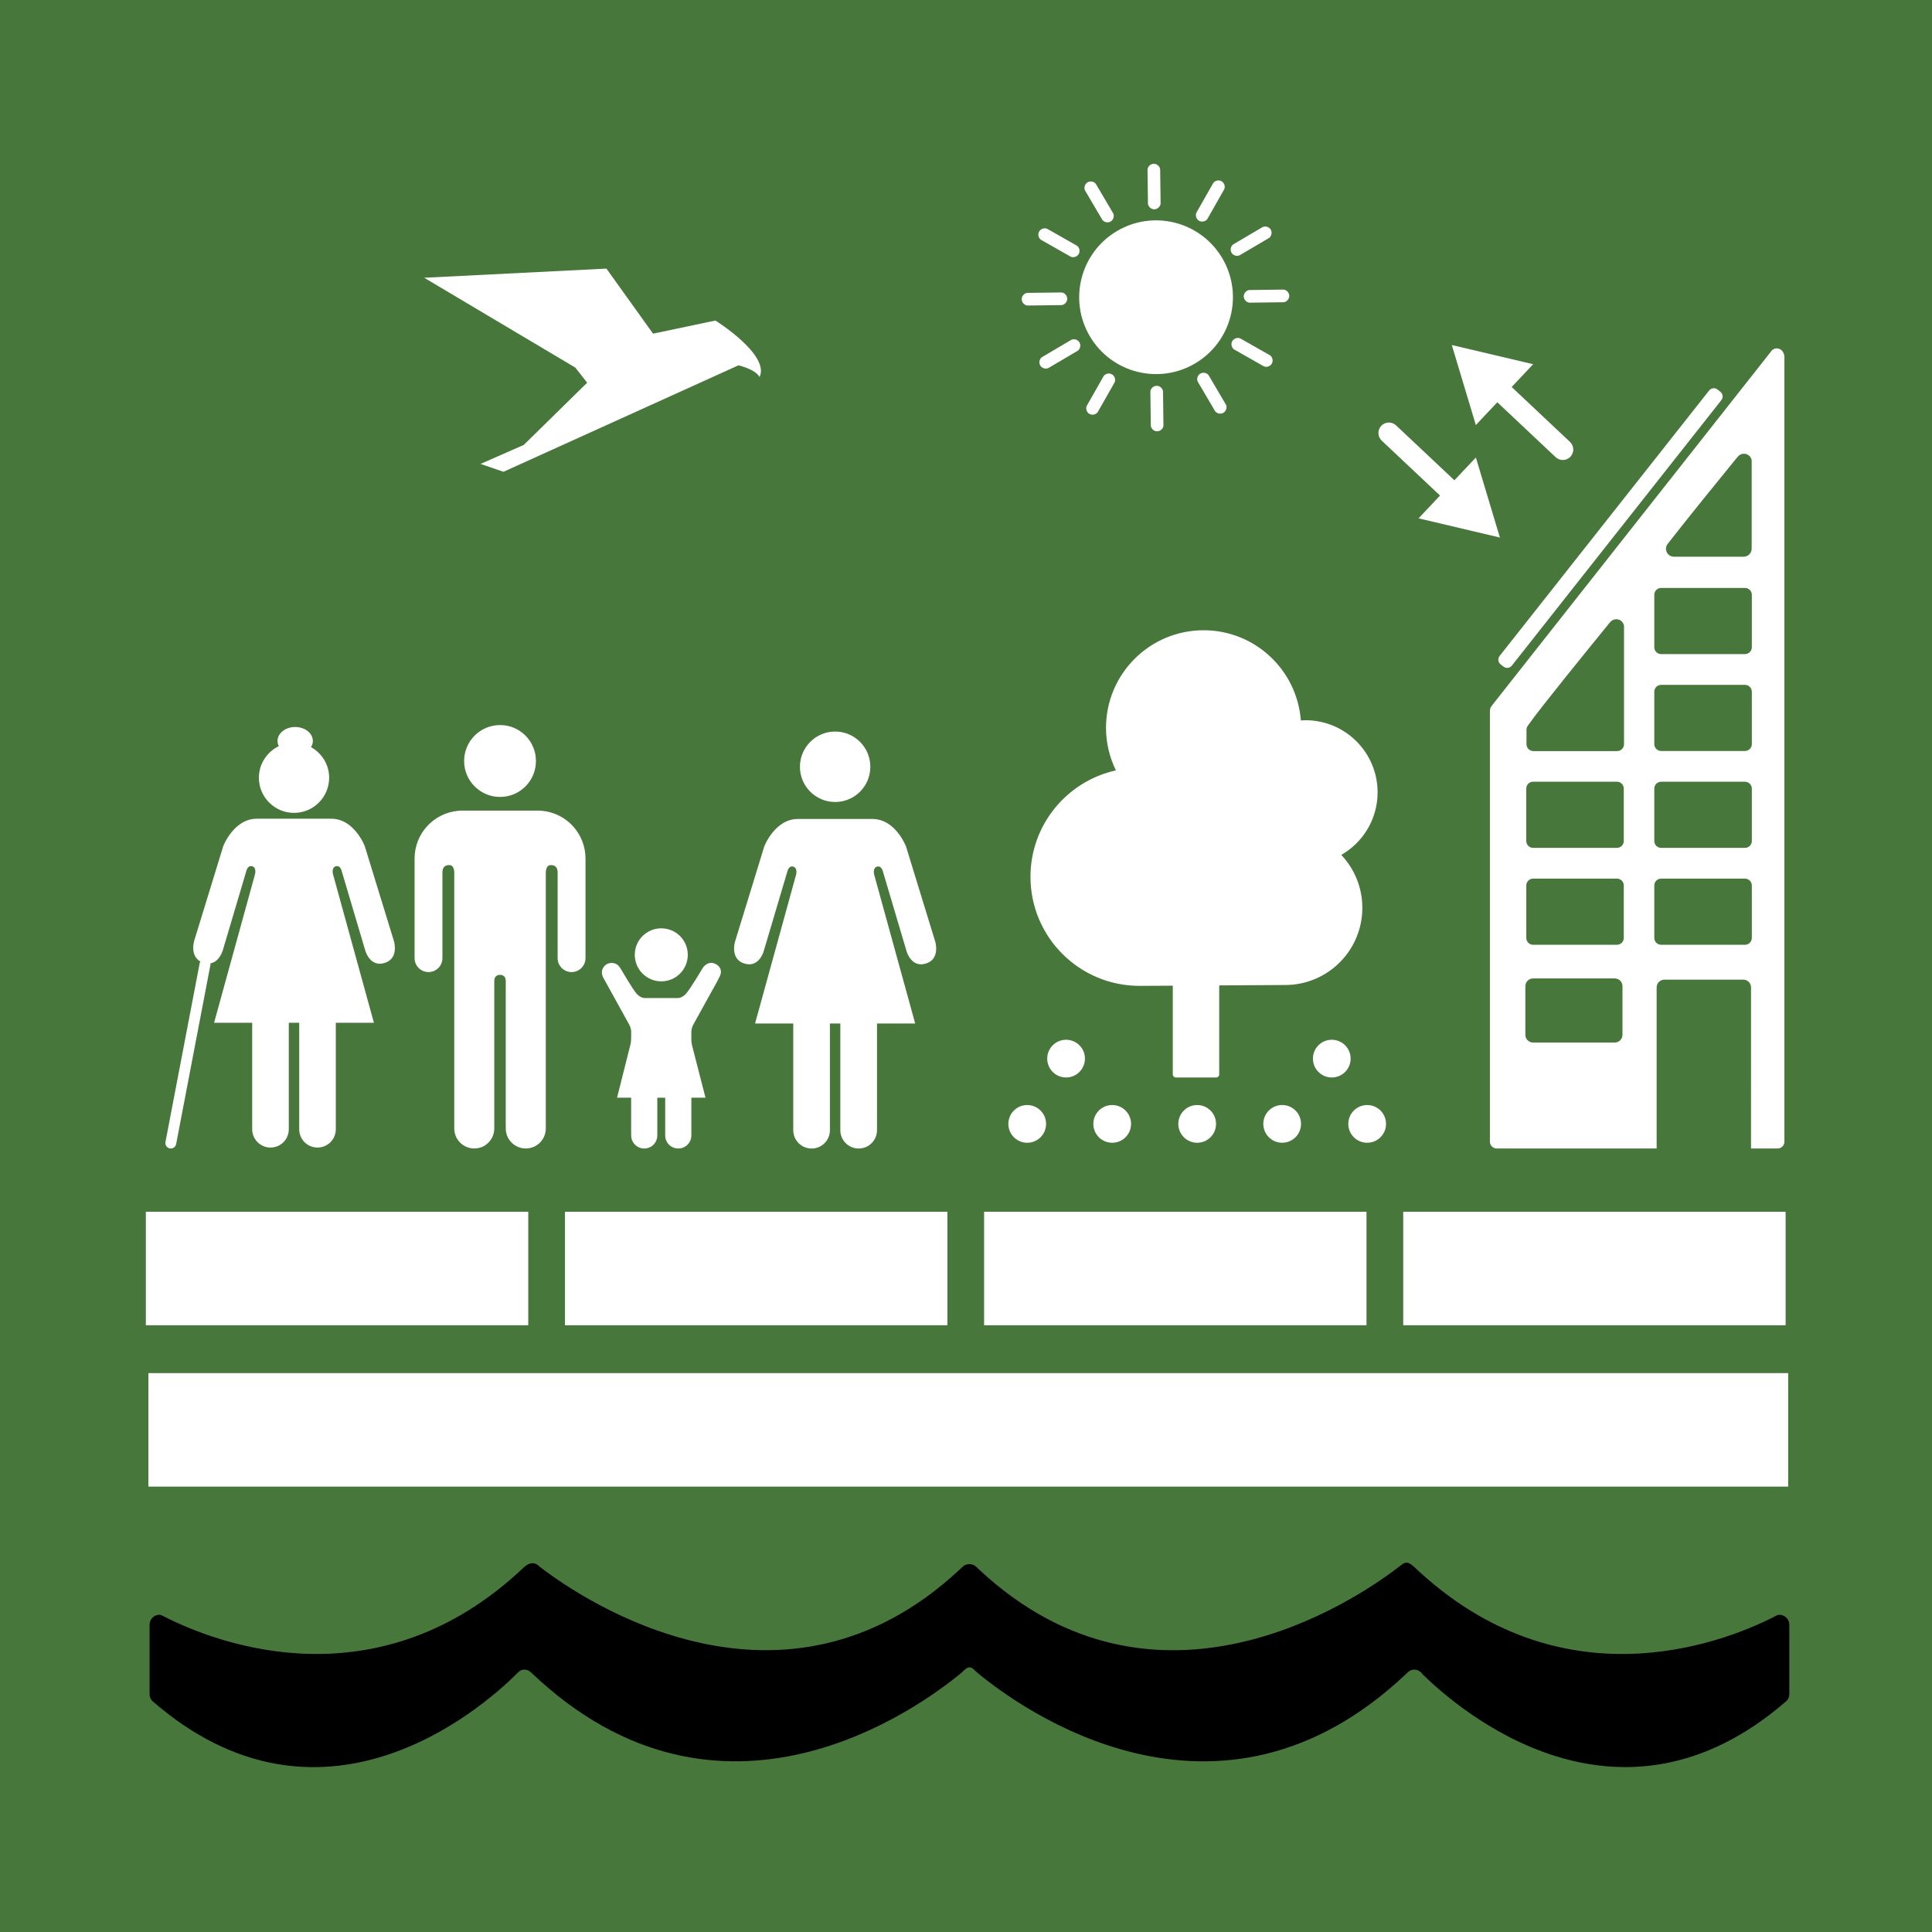 <?xml version="1.0" encoding="utf-8"?>
<!-- Generator: Adobe Illustrator 24.0.1, SVG Export Plug-In . SVG Version: 6.00 Build 0)  -->
<svg version="1.1" id="TARGETS" xmlns="http://www.w3.org/2000/svg" xmlns:xlink="http://www.w3.org/1999/xlink" x="0px" y="0px"
	 viewBox="0 0 94.847 94.847" style="enable-background:new 0 0 94.847 94.847;" xml:space="preserve">
<style type="text/css">
	.st0{fill:#48773C;}
	.st1{fill:#FFFFFF;}
</style>
<rect class="st0" width="94.847" height="94.847"/>
<g>
	<g>
		<path class="st1" d="M55.944,48.399c0.064,0,0.733-0.004,1.631-0.009v4.357c0,0.083,0.066,0.149,0.148,0.149h1.982
			c0.082,0,0.149-0.066,0.149-0.149v-4.371c1.667-0.01,3.235-0.019,3.235-0.019c2.095,0,3.792-1.697,3.792-3.791
			c0-1.006-0.394-1.917-1.034-2.596c1.064-0.611,1.783-1.756,1.783-3.071c0-1.956-1.586-3.541-3.541-3.541
			c-0.077,0-0.151,0.007-0.227,0.011c-0.187-2.475-2.249-4.428-4.773-4.428c-2.646,0-4.792,2.145-4.792,4.791
			c0,0.75,0.178,1.456,0.485,2.088c-2.398,0.531-4.193,2.667-4.193,5.224C50.589,46.002,52.986,48.399,55.944,48.399z"/>
		<path class="st1" d="M49.503,55.175c0,0.511,0.414,0.926,0.926,0.926c0.511,0,0.926-0.414,0.926-0.926
			c0-0.511-0.415-0.926-0.926-0.926C49.917,54.249,49.503,54.663,49.503,55.175z"/>
		<path class="st1" d="M53.675,55.175c0,0.511,0.414,0.926,0.926,0.926s0.926-0.414,0.926-0.926c0-0.511-0.414-0.926-0.926-0.926
			S53.675,54.663,53.675,55.175z"/>
		<path class="st1" d="M57.847,55.175c0,0.511,0.414,0.926,0.926,0.926c0.511,0,0.926-0.414,0.926-0.926
			c0-0.511-0.414-0.926-0.926-0.926C58.262,54.249,57.847,54.663,57.847,55.175z"/>
		<path class="st1" d="M62.945,56.1c0.511,0,0.926-0.414,0.926-0.926c0-0.511-0.414-0.926-0.926-0.926
			c-0.511,0-0.926,0.414-0.926,0.926C62.02,55.686,62.434,56.1,62.945,56.1z"/>
		<path class="st1" d="M66.192,55.175c0,0.511,0.414,0.926,0.926,0.926c0.511,0,0.926-0.415,0.926-0.926
			c0-0.511-0.414-0.926-0.926-0.926C66.607,54.249,66.192,54.663,66.192,55.175z"/>
		<path class="st1" d="M51.411,51.97c0,0.511,0.414,0.926,0.926,0.926c0.511,0,0.926-0.415,0.926-0.926
			c0-0.511-0.415-0.926-0.926-0.926C51.825,51.045,51.411,51.459,51.411,51.97z"/>
		<path class="st1" d="M65.381,52.896c0.511,0,0.925-0.415,0.925-0.926c0-0.511-0.414-0.926-0.925-0.926
			c-0.511,0-0.926,0.414-0.926,0.926C64.455,52.482,64.869,52.896,65.381,52.896z"/>
	</g>
	<path class="st1" d="M36.252,17.935l-11.535,5.226l-1.125-0.386l2.122-0.933l3.111-3.054l-0.58-0.741l-7.419-4.411l8.945-0.45
		l2.289,3.195l3.062-0.645c0,0,2.686,1.679,2.168,2.772C37.064,18.114,36.252,17.935,36.252,17.935z"/>
	<g>
		<g>
			<path class="st1" d="M73.144,34.887v21.16c0,0.186,0.151,0.336,0.338,0.336h7.847v-0.327h0v-7.583c0-0.21,0.17-0.379,0.379-0.379
				h3.876c0.21,0,0.379,0.17,0.379,0.379l-0.001,7.91h1.303c0.187,0,0.337-0.15,0.337-0.336V17.508c0-0.05-0.013-0.099-0.033-0.141
				c-0.046-0.151-0.18-0.264-0.346-0.264c-0.075,0-0.139,0.028-0.197,0.065c-0.009,0.006-0.017,0.01-0.026,0.017l-0.116,0.147
				l-3.25,4.123l-0.637,0.808l-4.403,5.585l-3.503,4.443l-1.768,2.243l-0.063,0.084C73.192,34.687,73.147,34.781,73.144,34.887z
				 M85.992,26.942c0,0.21-0.167,0.378-0.375,0.388c-0.006,0-0.011,0.003-0.017,0.003c-0.006,0-0.011-0.003-0.017-0.003h-3.388
				c-0.006,0-0.011,0.003-0.017,0.003s-0.011-0.003-0.017-0.003c-0.207-0.009-0.374-0.178-0.374-0.388
				c0-0.087,0.028-0.168,0.076-0.233l0.097-0.122c0.928-1.191,2.492-3.116,3.254-4.05l0.1-0.119
				c0.072-0.087,0.181-0.143,0.304-0.143c0.189,0,0.34,0.136,0.376,0.315V26.942z M81.214,43.471c0-0.188,0.151-0.337,0.34-0.337
				h4.111c0.185,0,0.337,0.149,0.337,0.337v2.574c0,0.187-0.153,0.337-0.337,0.337h-4.111c-0.188,0-0.34-0.15-0.34-0.337V43.471z
				 M81.214,38.714c0-0.187,0.151-0.337,0.34-0.337h4.111c0.185,0,0.337,0.15,0.337,0.337v2.575c0,0.185-0.153,0.336-0.337,0.336
				h-4.111c-0.188,0-0.34-0.151-0.34-0.336V38.714z M81.214,33.958c0-0.187,0.151-0.337,0.34-0.337h4.111
				c0.185,0,0.337,0.15,0.337,0.337v2.574c0,0.186-0.153,0.336-0.337,0.336h-4.111c-0.188,0-0.34-0.15-0.34-0.336V33.958z
				 M81.214,29.201c0-0.188,0.151-0.338,0.34-0.338h4.111c0.185,0,0.337,0.15,0.337,0.338v2.574c0,0.187-0.153,0.337-0.337,0.337
				h-4.111c-0.188,0-0.34-0.15-0.34-0.337V29.201z M79.727,36.536c0,0.187-0.153,0.337-0.337,0.337h-4.111
				c-0.188,0-0.34-0.15-0.34-0.337v-0.713c0.002-0.045,0.01-0.087,0.026-0.126c0.007-0.014,0.008-0.02,0.021-0.039
				c0.008-0.016,0.02-0.031,0.03-0.045c0.01-0.016,0.026-0.037,0.038-0.055c0.525-0.753,2.898-3.674,3.894-4.896l0.1-0.12
				c0.072-0.087,0.181-0.143,0.303-0.143c0.189,0,0.34,0.138,0.376,0.316V36.536z M75.266,38.376h4.112
				c0.187,0,0.337,0.15,0.337,0.337v2.575c0,0.185-0.15,0.336-0.337,0.336h-4.112c-0.187,0-0.337-0.151-0.337-0.336v-2.575
				C74.929,38.527,75.079,38.376,75.266,38.376z M79.716,46.045c0,0.187-0.15,0.337-0.337,0.337h-4.112
				c-0.187,0-0.337-0.15-0.337-0.337v-2.574c0-0.188,0.15-0.337,0.337-0.337h4.112c0.187,0,0.337,0.149,0.337,0.337V46.045z
				 M74.884,48.413c0-0.209,0.17-0.379,0.379-0.379h4.01c0.21,0,0.379,0.17,0.379,0.379v2.389c0,0.21-0.17,0.379-0.379,0.379h-4.01
				c-0.21,0-0.379-0.17-0.379-0.379V48.413z"/>
			<path class="st1" d="M73.668,32.614l0.141,0.111c0.127,0.1,0.311,0.078,0.411-0.048l10.286-13.033
				c0.1-0.127,0.078-0.311-0.048-0.411l-0.141-0.111c-0.127-0.1-0.311-0.078-0.411,0.048L73.62,32.203
				C73.52,32.33,73.541,32.514,73.668,32.614z"/>
		</g>
	</g>
	<g>
		<g>
			<path class="st1" d="M54.838,11.341c-1.796,1.058-2.393,3.372-1.335,5.167c1.058,1.795,3.372,2.393,5.167,1.334
				c1.796-1.059,2.394-3.372,1.335-5.167C58.947,10.88,56.634,10.283,54.838,11.341z"/>
			<path class="st1" d="M60.18,19.857l-0.839-1.424c-0.07-0.119-0.267-0.179-0.415-0.092c-0.148,0.087-0.19,0.288-0.12,0.407
				l0.839,1.424c0.071,0.12,0.268,0.181,0.415,0.094C60.208,20.179,60.251,19.977,60.18,19.857z"/>
			<path class="st1" d="M54.525,10.875c0.148-0.087,0.19-0.29,0.12-0.409l-0.839-1.424c-0.07-0.119-0.267-0.179-0.415-0.092
				c-0.148,0.087-0.19,0.288-0.12,0.407l0.839,1.424C54.181,10.901,54.377,10.962,54.525,10.875z"/>
			<path class="st1" d="M52.993,16.808c-0.087-0.147-0.288-0.19-0.407-0.12l-1.424,0.839c-0.12,0.071-0.181,0.268-0.094,0.415
				c0.087,0.148,0.29,0.19,0.41,0.12l1.424-0.839C53.02,17.153,53.08,16.955,52.993,16.808z"/>
			<path class="st1" d="M60.458,12.407c0.087,0.148,0.29,0.19,0.41,0.119l1.424-0.839c0.119-0.07,0.179-0.268,0.092-0.415
				c-0.087-0.147-0.288-0.19-0.407-0.12l-1.424,0.839C60.433,12.063,60.372,12.26,60.458,12.407z"/>
			<path class="st1" d="M57.117,20.879l-0.021-1.653c-0.002-0.138-0.143-0.288-0.315-0.286c-0.171,0.002-0.308,0.155-0.306,0.294
				l0.021,1.652c0.002,0.139,0.142,0.291,0.313,0.288C56.981,21.173,57.118,21.019,57.117,20.879z"/>
			<path class="st1" d="M56.977,9.979l-0.021-1.652c-0.002-0.138-0.143-0.288-0.315-0.286c-0.171,0.002-0.308,0.155-0.306,0.294
				l0.021,1.653c0.002,0.139,0.142,0.29,0.313,0.288C56.841,10.273,56.979,10.118,56.977,9.979z"/>
			<path class="st1" d="M52.393,14.663c-0.002-0.171-0.155-0.307-0.294-0.306l-1.653,0.021c-0.14,0.002-0.291,0.142-0.288,0.314
				c0.002,0.171,0.157,0.309,0.296,0.307l1.652-0.021C52.246,14.976,52.396,14.835,52.393,14.663z"/>
			<path class="st1" d="M61.355,14.859l1.652-0.021c0.138-0.002,0.289-0.143,0.286-0.315c-0.002-0.171-0.155-0.307-0.294-0.306
				l-1.652,0.021c-0.139,0.002-0.291,0.143-0.289,0.313C61.061,14.723,61.216,14.861,61.355,14.859z"/>
			<path class="st1" d="M54.714,18.782c0.068-0.121,0.022-0.321-0.127-0.406c-0.149-0.085-0.344-0.021-0.413,0.1l-0.816,1.437
				c-0.069,0.122-0.024,0.323,0.125,0.407c0.149,0.085,0.346,0.02,0.414-0.101L54.714,18.782z"/>
			<path class="st1" d="M60.095,9.302c0.068-0.12,0.022-0.321-0.127-0.406c-0.149-0.084-0.344-0.021-0.412,0.099l-0.816,1.437
				c-0.068,0.122-0.024,0.323,0.125,0.407c0.149,0.085,0.346,0.021,0.415-0.101L60.095,9.302z"/>
			<path class="st1" d="M52.859,12.056l-1.437-0.816c-0.121-0.069-0.323-0.024-0.407,0.125c-0.085,0.149-0.021,0.346,0.101,0.415
				l1.437,0.816c0.12,0.068,0.321,0.022,0.406-0.127C53.042,12.32,52.979,12.125,52.859,12.056z"/>
			<path class="st1" d="M60.595,17.161l1.437,0.816c0.12,0.068,0.321,0.022,0.406-0.127c0.084-0.149,0.021-0.344-0.099-0.412
				l-1.437-0.816c-0.121-0.069-0.323-0.024-0.407,0.125C60.41,16.895,60.474,17.092,60.595,17.161z"/>
		</g>
		<path class="st1" d="M77.075,21.695l-2.863-2.696l1.054-1.119l-3.993-0.942l1.18,3.929l1.054-1.119l2.863,2.695
			c0.207,0.195,0.532,0.185,0.727-0.022C77.292,22.215,77.28,21.889,77.075,21.695z"/>
		<path class="st1" d="M67.832,21.632l2.863,2.696l-1.054,1.119l3.993,0.942l-1.18-3.929L71.4,23.578l-2.863-2.695
			c-0.207-0.195-0.533-0.185-0.727,0.022C67.615,21.112,67.627,21.438,67.832,21.632z"/>
	</g>
	<g>
		<g>
			<path class="st1" d="M26.311,37.36c0-0.975-0.788-1.765-1.761-1.765c-0.974,0-1.765,0.79-1.765,1.765
				c0,0.974,0.791,1.764,1.765,1.764C25.523,39.125,26.311,38.334,26.311,37.36z"/>
			<path class="st1" d="M26.609,39.805c-0.042-0.005-0.084-0.01-0.134-0.01H24.55h-1.93c-0.047,0-0.09,0.006-0.129,0.01
				c-1.199,0.108-2.138,1.115-2.138,2.343v0.586v0.256v4.048c0,0.376,0.305,0.683,0.683,0.683c0.378,0,0.684-0.307,0.684-0.683v-4.2
				c0-0.157,0.044-0.371,0.334-0.371c0.198,0,0.241,0.211,0.247,0.345V55.4c0,0.541,0.438,0.982,0.983,0.982
				c0.544,0,0.981-0.441,0.981-0.982v-7.254c0.003-0.08,0.033-0.288,0.284-0.288h0.001c0.25,0,0.276,0.208,0.279,0.288V55.4
				c0,0.541,0.44,0.982,0.984,0.982c0.544,0,0.982-0.441,0.982-0.982V42.813c0.007-0.135,0.049-0.345,0.248-0.345
				c0.288,0,0.333,0.213,0.333,0.371v4.2c0,0.376,0.305,0.683,0.685,0.683c0.377,0,0.683-0.307,0.683-0.683V42.99v-0.256v-0.586
				C28.744,40.92,27.806,39.913,26.609,39.805z"/>
		</g>
		<g>
			<path class="st1" d="M39.271,37.644c0,0.955,0.774,1.728,1.729,1.728c0.955,0,1.727-0.773,1.727-1.728
				c0-0.954-0.771-1.73-1.727-1.73C40.044,35.914,39.271,36.69,39.271,37.644z"/>
			<path class="st1" d="M44.48,41.558c0,0-0.513-1.352-1.65-1.352h-1.83h-1.831c-1.136,0-1.651,1.352-1.651,1.352l-1.436,4.677
				c0,0-0.256,0.857,0.471,1.071c0.724,0.215,0.943-0.622,0.943-0.622l1.158-3.903c0,0,0.063-0.3,0.289-0.235
				c0.226,0.065,0.141,0.386,0.141,0.386l-2.016,7.314h1.875v5.239c0,0.495,0.403,0.899,0.901,0.899
				c0.497,0,0.899-0.403,0.899-0.899v-5.239h0.257h0.254v5.239c0,0.495,0.402,0.899,0.899,0.899c0.499,0,0.902-0.403,0.902-0.899
				v-5.239h1.874l-2.015-7.314c0,0-0.085-0.321,0.141-0.386c0.226-0.065,0.289,0.235,0.289,0.235l1.158,3.903
				c0,0,0.22,0.837,0.943,0.622c0.729-0.214,0.471-1.071,0.471-1.071L44.48,41.558z"/>
		</g>
		<g>
			<path class="st1" d="M35.139,47.328c-0.342-0.174-0.571,0.081-0.654,0.214c0,0-0.628,1.065-0.829,1.265
				c-0.212,0.214-0.402,0.19-0.402,0.19h-0.79h-0.788c0,0-0.191,0.024-0.402-0.19c-0.203-0.2-0.808-1.282-0.847-1.315
				c0,0-0.116-0.221-0.406-0.22c-0.261,0.001-0.474,0.213-0.474,0.473c0,0.076,0.046,0.208,0.046,0.208l1.312,2.375
				c0,0,0.08,0.164,0.08,0.313v0.355h0c0,0.204-0.064,0.399-0.064,0.399l-0.628,2.494h0.692v1.852h0.002
				c0,0.356,0.287,0.642,0.642,0.642c0.354,0,0.64-0.286,0.64-0.642v-1.774c0,0-0.004-0.034,0-0.077h0.196h0.191
				c0.004,0.044,0,0.077,0,0.077v1.774c0,0.356,0.288,0.642,0.642,0.642c0.354,0,0.643-0.286,0.643-0.642v-1.852h0.694l-0.64-2.489
				c-0.04-0.147-0.051-0.256-0.054-0.328v-0.084c0-0.002,0.001-0.01,0.001-0.01l-0.001,0v-0.336c0-0.149,0.079-0.313,0.079-0.313
				l1.213-2.192c0,0,0.079-0.161,0.113-0.23C35.44,47.716,35.402,47.462,35.139,47.328z"/>
			<path class="st1" d="M32.464,48.177c0.72,0,1.301-0.583,1.301-1.303c0-0.72-0.581-1.3-1.301-1.3c-0.72,0-1.301,0.581-1.301,1.3
				C31.163,47.594,31.745,48.177,32.464,48.177z"/>
		</g>
		<g>
			<path class="st1" d="M12.71,38.181c0,0.953,0.772,1.725,1.725,1.725c0.952,0,1.724-0.772,1.724-1.725
				c0-0.649-0.362-1.208-0.892-1.503c0.057-0.091,0.092-0.193,0.092-0.302c0-0.379-0.388-0.686-0.867-0.686
				c-0.479,0-0.867,0.307-0.867,0.686c0,0.09,0.023,0.176,0.063,0.255C13.111,36.911,12.71,37.497,12.71,38.181z"/>
			<path class="st1" d="M17.908,41.542c0,0-0.511-1.349-1.646-1.349h-1.826h-1.829c-1.134,0-1.648,1.349-1.648,1.349l-1.433,4.667
				c0,0-0.204,0.706,0.308,0.993c-0.012,0.023-0.024,0.046-0.029,0.072l-1.682,8.791c-0.027,0.145,0.068,0.285,0.213,0.312
				c0.017,0.003,0.034,0.005,0.05,0.005c0.126,0,0.238-0.089,0.262-0.218l1.682-8.791c0.005-0.027,0.002-0.052-0.001-0.078
				c0.454-0.081,0.608-0.639,0.608-0.639l1.156-3.895c0,0,0.063-0.299,0.288-0.234c0.226,0.065,0.14,0.385,0.14,0.385l-2.011,7.299
				h1.871v5.228c0,0.494,0.404,0.897,0.9,0.897c0.497,0,0.897-0.402,0.897-0.897v-5.228h0.258h0.253v5.228
				c0,0.494,0.4,0.897,0.898,0.897c0.498,0,0.899-0.402,0.899-0.897v-5.228h1.871l-2.01-7.299c0,0-0.086-0.32,0.139-0.385
				c0.225-0.065,0.289,0.234,0.289,0.234l1.155,3.895c0,0,0.22,0.836,0.942,0.621c0.727-0.214,0.47-1.069,0.47-1.069L17.908,41.542z
				"/>
		</g>
	</g>
	<g>
		<rect x="7.161" y="59.489" class="st1" width="18.773" height="5.571"/>
		<rect x="27.736" y="59.489" class="st1" width="18.773" height="5.571"/>
		<rect x="48.312" y="59.489" class="st1" width="18.773" height="5.571"/>
		<rect x="68.888" y="59.489" class="st1" width="18.773" height="5.571"/>
		<rect x="7.286" y="67.41" class="st1" width="80.5" height="5.571"/>
	</g>
</g>
<path d="M87.35,79.273c-0.032,0-0.064,0.017-0.104,0.022c-0.077,0.036-0.155,0.081-0.244,0.125
	c-2.535,1.268-10.403,4.285-17.541-2.462c-0.065-0.065-0.255-0.246-0.414-0.243c-0.129,0.003-0.259,0.117-0.393,0.221
	c-2.116,1.634-11.895,8.228-20.586,0.12l-0.131-0.128c-0.093-0.092-0.213-0.139-0.351-0.139c-0.131,0-0.254,0.047-0.341,0.139
	l-0.135,0.128c-8.689,8.107-18.472,1.507-20.588-0.12c-0.119-0.092-0.187-0.199-0.4-0.192c-0.197,0.006-0.339,0.148-0.415,0.213
	c-7.134,6.747-14.997,3.731-17.534,2.462c-0.085-0.044-0.171-0.089-0.25-0.125c-0.035-0.005-0.06-0.022-0.09-0.022
	c-0.271,0-0.49,0.217-0.49,0.489v3.41c0,0.137,0.054,0.255,0.139,0.34c8.245,7.172,16.061,0.467,17.857-1.315
	c0.091-0.09,0.125-0.125,0.181-0.162c0.081-0.051,0.119-0.064,0.22-0.068c0.194-0.008,0.348,0.153,0.348,0.153
	c9.314,8.881,19.082,1.685,21.11,0.003l0.203-0.186c0.044-0.035,0.092-0.077,0.185-0.079c0.115-0.002,0.136,0.038,0.196,0.079
	l0.203,0.186c2.027,1.682,11.791,8.878,21.102,0c0,0,0.009-0.01,0.019-0.021c0.091-0.085,0.202-0.135,0.33-0.135
	c0.102,0,0.195,0.042,0.271,0.093c0.058,0.037,0.096,0.077,0.133,0.137c1.808,1.773,9.602,8.487,17.858,1.315
	c0.085-0.085,0.145-0.203,0.145-0.34v-3.41C87.841,79.49,87.619,79.273,87.35,79.273"/>
</svg>
